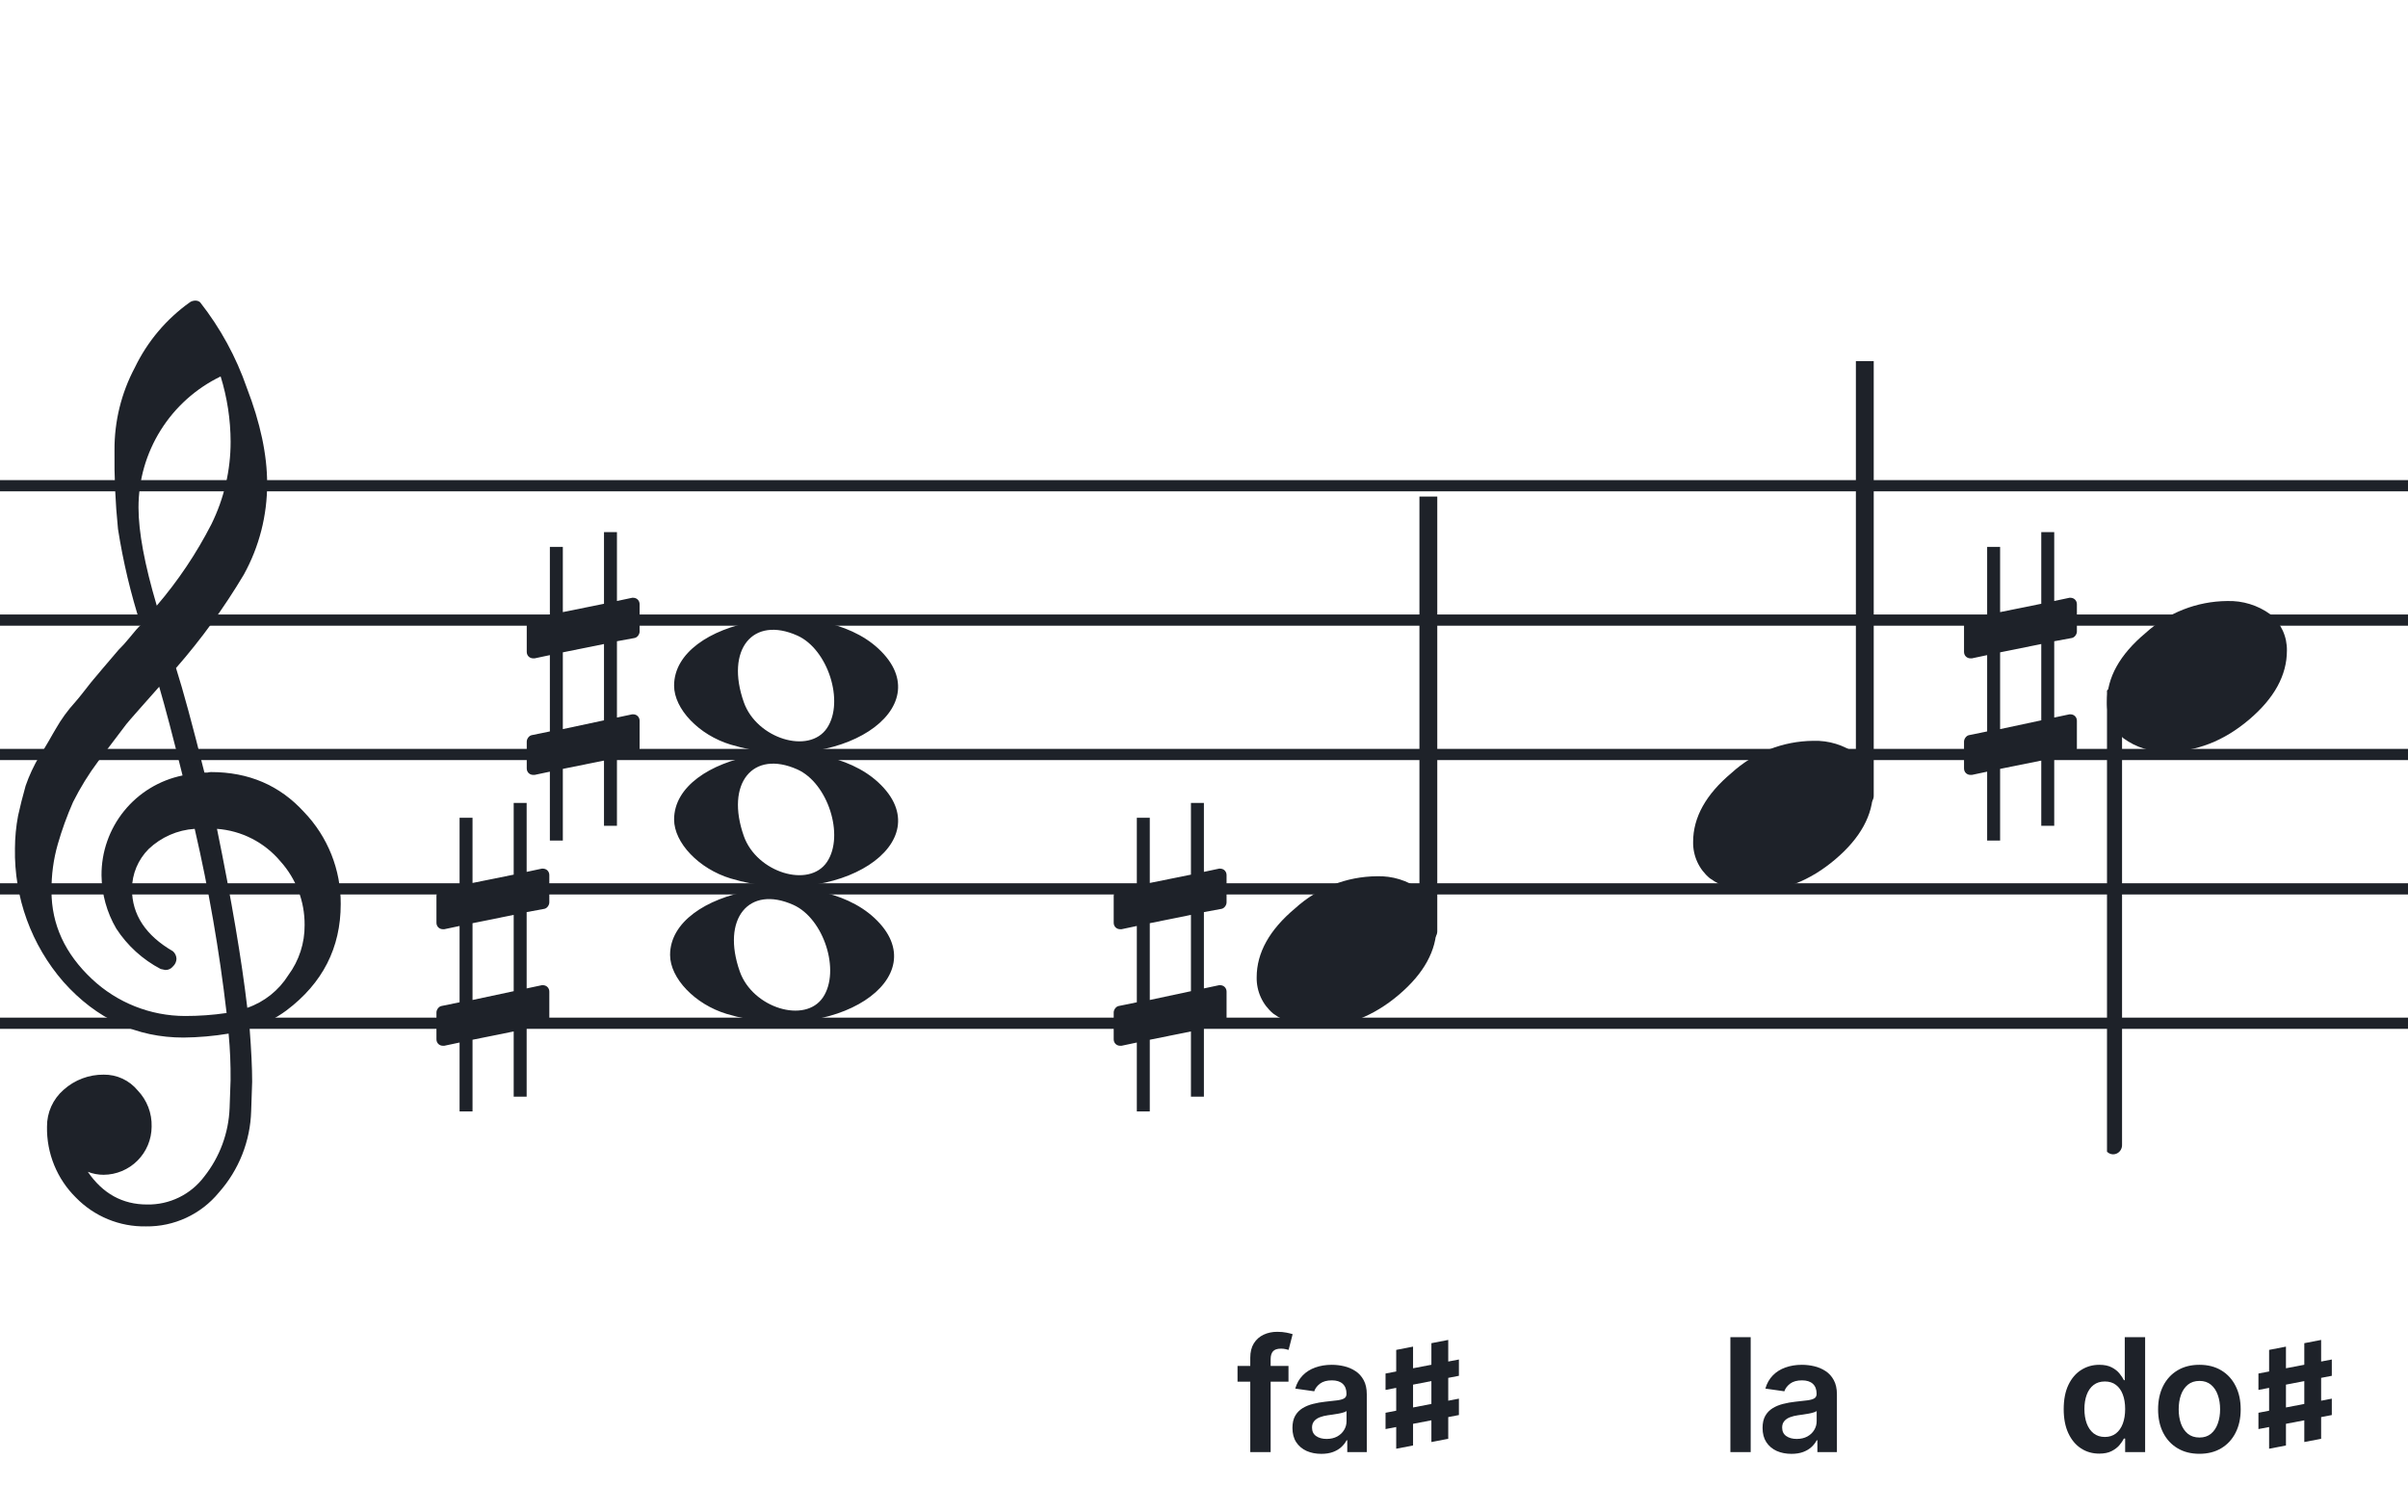 <svg width="320" height="201" viewBox="0 0 320 201" fill="none" xmlns="http://www.w3.org/2000/svg">
<path d="M192 135.255V136.744H128V135.255H192ZM192 118.883H128V117.395H192V118.883ZM192 101.022H128V99.534H192V101.022ZM192 83.162H128V81.674H192V83.162ZM192 65.302H128V63.813H192V65.302Z" fill="#1E2229"/>
<path d="M256 135.255V136.744H192V135.255H256ZM256 118.883H192V117.395H256V118.883ZM256 101.022H192V99.534H256V101.022ZM256 83.162H192V81.674H256V83.162ZM256 65.302H192V63.813H256V65.302Z" fill="#1E2229"/>
<path d="M320 135.255V136.744H256V135.255H320ZM320 118.883H256V117.395H320V118.883ZM320 101.022H256V99.534H320V101.022ZM320 83.162H256V81.674H320V83.162ZM320 65.302H256V63.813H320V65.302Z" fill="#1E2229"/>
<path d="M128 135.255V136.744H64V135.255H128ZM128 118.883H64V117.395H128V118.883ZM128 101.022H64V99.534H128V101.022ZM128 83.162H64V81.674H128V83.162ZM128 65.302H64V63.813H128V65.302Z" fill="#1E2229"/>
<path d="M64 135.255V136.744H0V135.255H64ZM64 118.883H0V117.395H64V118.883ZM64 101.022H0V99.534H64V101.022ZM64 83.162H0V81.674H64V83.162ZM64 65.302H0V63.813H64V65.302Z" fill="#1E2229"/>
<g clip-path="url(#clip0_1363_38815)">
<path d="M27.165 102.683H27.568C27.72 102.641 27.876 102.618 28.034 102.614C33.053 102.614 37.175 104.383 40.399 107.922C43.563 111.21 45.315 115.606 45.278 120.169C45.278 125.962 42.88 130.668 38.084 134.284C36.607 135.384 34.943 136.206 33.174 136.712C33.397 139.608 33.509 141.959 33.509 143.763C33.509 144.123 33.465 145.425 33.378 147.668C33.264 151.674 31.741 155.512 29.077 158.506C27.904 159.934 26.424 161.079 24.747 161.857C23.071 162.635 21.241 163.026 19.393 163C17.661 163.031 15.941 162.707 14.34 162.047C12.738 161.387 11.289 160.406 10.082 159.164C8.839 157.936 7.858 156.469 7.199 154.852C6.54 153.234 6.215 151.5 6.246 149.753C6.236 148.822 6.43 147.9 6.812 147.051C7.195 146.202 7.758 145.447 8.462 144.837C9.922 143.528 11.82 142.813 13.782 142.832C14.641 142.82 15.492 143.001 16.272 143.362C17.052 143.723 17.741 144.255 18.288 144.918C18.905 145.559 19.387 146.317 19.707 147.148C20.027 147.978 20.178 148.864 20.15 149.753C20.141 151.444 19.465 153.063 18.269 154.259C17.073 155.455 15.454 156.131 13.763 156.141C13.047 156.142 12.337 156.008 11.671 155.744C13.653 158.64 16.277 160.089 19.542 160.089C21.015 160.117 22.474 159.794 23.797 159.146C25.121 158.499 26.271 157.545 27.152 156.364C29.207 153.768 30.384 150.585 30.511 147.277C30.598 145.125 30.641 143.894 30.641 143.583C30.662 141.511 30.575 139.439 30.38 137.376C28.4 137.706 26.397 137.882 24.39 137.903C18.158 137.903 12.842 135.441 8.443 130.517C4.163 125.602 1.863 119.273 1.987 112.757C1.994 111.299 2.133 109.845 2.403 108.412C2.668 107.199 3.001 105.877 3.403 104.445C3.874 103.086 4.482 101.778 5.215 100.541C5.582 100.007 5.985 99.337 6.457 98.523C6.929 97.71 7.214 97.183 7.388 96.91C8.127 95.607 9.01 94.391 10.02 93.284C10.374 92.875 10.74 92.428 11.125 91.931C11.51 91.435 11.826 91.037 12.099 90.69C12.373 90.342 12.577 90.131 12.72 89.951C12.863 89.771 13.862 88.585 15.749 86.382C16.212 85.927 16.65 85.446 17.059 84.942C17.481 84.42 17.829 84.017 18.096 83.7C18.363 83.384 18.567 83.197 18.716 83.079C17.372 78.909 16.357 74.64 15.681 70.311C15.326 66.824 15.171 63.319 15.216 59.814C15.195 55.995 16.123 52.23 17.916 48.858C19.585 45.39 22.105 42.4 25.241 40.168C25.44 40.036 25.672 39.963 25.911 39.956C26.155 39.936 26.398 40.011 26.587 40.168C29.277 43.588 31.377 47.434 32.801 51.546C34.601 56.214 35.501 60.453 35.501 64.265C35.515 68.5 34.447 72.669 32.398 76.376C29.776 80.777 26.762 84.932 23.391 88.79C24.326 91.724 25.584 96.355 27.165 102.683ZM32.863 133.949C35.124 133.166 37.05 131.632 38.319 129.604C39.746 127.674 40.504 125.331 40.48 122.931C40.499 119.805 39.348 116.784 37.252 114.464C36.207 113.222 34.924 112.201 33.478 111.462C32.033 110.723 30.454 110.281 28.835 110.162C30.767 119.61 32.11 127.539 32.863 133.949ZM6.842 118.431C6.842 122.863 8.636 126.761 12.223 130.126C15.572 133.273 19.993 135.028 24.589 135.036C26.438 135.039 28.284 134.907 30.113 134.638C29.158 126.407 27.742 118.236 25.874 110.162C23.582 110.312 21.416 111.261 19.753 112.844C18.343 114.254 17.547 116.164 17.537 118.158C17.537 121.568 19.352 124.326 22.981 126.432C23.125 126.558 23.241 126.713 23.322 126.886C23.403 127.059 23.447 127.247 23.453 127.438C23.447 127.629 23.401 127.818 23.32 127.992C23.239 128.166 23.124 128.321 22.981 128.45C22.861 128.601 22.708 128.722 22.534 128.804C22.359 128.886 22.168 128.926 21.975 128.921C21.766 128.889 21.559 128.845 21.355 128.791C18.955 127.535 16.919 125.682 15.445 123.409C14.193 121.263 13.519 118.829 13.49 116.345C13.47 113.227 14.533 110.199 16.497 107.777C18.461 105.356 21.205 103.691 24.26 103.067C23.018 98.043 21.984 94.112 21.156 91.273C20.442 92.086 19.573 93.061 18.561 94.203C17.549 95.345 16.96 96.028 16.786 96.252C15.172 98.362 13.931 100.001 13.062 101.168C11.783 102.879 10.659 104.701 9.703 106.612C8.904 108.426 8.228 110.293 7.68 112.198C7.101 114.22 6.821 116.316 6.848 118.418L6.842 118.431ZM29.313 50.037C26.04 51.622 23.28 54.097 21.351 57.18C19.422 60.262 18.401 63.825 18.406 67.462C18.406 70.685 19.215 75.031 20.833 80.497C23.667 77.187 26.103 73.556 28.09 69.678C29.775 66.267 30.65 62.513 30.647 58.709C30.638 55.764 30.191 52.838 29.319 50.025L29.313 50.037Z" fill="#1E2229"/>
</g>
<path d="M97.096 116.756C92.896 115.484 89.581 112.028 89.581 108.919C89.581 100.119 108.793 96.637 116.726 103.998C125.306 111.959 111.304 121.059 97.096 116.756H97.096ZM109.91 114.546C112.248 111.036 110.013 104.083 105.965 102.268C100.019 99.603 96.375 104.145 98.851 111.133C100.564 115.967 107.532 118.117 109.91 114.546Z" fill="#1E2229"/>
<path d="M97.095 98.965C92.894 97.693 89.58 94.237 89.58 91.128C89.58 82.328 108.791 78.846 116.725 86.207C125.304 94.168 111.303 103.268 97.095 98.965H97.095ZM109.909 96.755C112.246 93.245 110.012 86.292 105.963 84.477C100.018 81.812 96.374 86.354 98.85 93.342C100.563 98.175 107.531 100.326 109.909 96.755Z" fill="#1E2229"/>
<path d="M96.561 134.756C92.361 133.484 89.047 130.027 89.047 126.919C89.047 118.119 108.257 114.637 116.191 121.998C124.77 129.959 110.769 139.058 96.561 134.756H96.561ZM109.375 132.545C111.712 129.036 109.478 122.083 105.429 120.268C99.484 117.603 95.84 122.145 98.316 129.133C100.029 133.966 106.997 136.116 109.375 132.545Z" fill="#1E2229"/>
<g clip-path="url(#clip1_1363_38815)">
<path fill-rule="evenodd" clip-rule="evenodd" d="M190.227 63.077C190.458 63.168 190.656 63.333 190.794 63.549C190.933 63.765 191.005 64.022 191 64.284V123.731C191.007 123.959 190.953 124.184 190.845 124.381C190.738 124.579 190.58 124.74 190.391 124.847C190.209 124.952 190.005 125.005 189.798 125.001C189.592 124.997 189.389 124.935 189.212 124.823C189.034 124.71 188.887 124.55 188.785 124.359C188.682 124.167 188.629 123.951 188.629 123.731V64.249C188.632 64.047 188.681 63.848 188.77 63.67C188.86 63.492 188.988 63.339 189.145 63.225C189.301 63.11 189.481 63.037 189.669 63.011C189.857 62.986 190.049 63.008 190.227 63.077Z" fill="#1E2229"/>
<path d="M182.963 116.463C185.021 116.397 187.043 117.019 188.707 118.231C189.412 118.82 189.976 119.559 190.357 120.395C190.738 121.23 190.926 122.141 190.908 123.059C190.908 126.33 189.231 129.386 185.878 132.229C182.524 135.072 178.88 136.491 174.945 136.487C172.887 136.554 170.865 135.931 169.201 134.718C168.496 134.13 167.932 133.391 167.551 132.555C167.17 131.72 166.981 130.809 167 129.891C167 126.629 168.705 123.572 172.116 120.72C175.084 118.015 178.947 116.499 182.963 116.463Z" fill="#1E2229"/>
</g>
<g clip-path="url(#clip2_1363_38815)">
<path fill-rule="evenodd" clip-rule="evenodd" d="M248.227 45.077C248.458 45.168 248.656 45.333 248.794 45.549C248.933 45.765 249.005 46.022 249 46.283V105.731C249.007 105.959 248.953 106.184 248.845 106.381C248.738 106.579 248.58 106.74 248.391 106.847C248.209 106.952 248.005 107.005 247.798 107.001C247.592 106.997 247.389 106.935 247.212 106.823C247.034 106.71 246.887 106.55 246.785 106.359C246.682 106.167 246.629 105.951 246.629 105.731V46.249C246.632 46.047 246.681 45.848 246.77 45.67C246.86 45.492 246.988 45.339 247.145 45.225C247.301 45.11 247.481 45.037 247.669 45.011C247.857 44.986 248.049 45.008 248.227 45.077Z" fill="#1E2229"/>
<path d="M240.963 98.463C243.021 98.397 245.043 99.019 246.707 100.231C247.412 100.82 247.976 101.559 248.357 102.395C248.738 103.23 248.926 104.141 248.908 105.059C248.908 108.33 247.231 111.386 243.878 114.229C240.524 117.072 236.88 118.491 232.945 118.487C230.887 118.554 228.865 117.931 227.201 116.718C226.496 116.13 225.932 115.391 225.551 114.555C225.17 113.72 224.981 112.809 225 111.891C225 108.629 226.705 105.572 230.116 102.72C233.084 100.015 236.947 98.499 240.963 98.463Z" fill="#1E2229"/>
</g>
<g clip-path="url(#clip3_1363_38815)">
<path fill-rule="evenodd" clip-rule="evenodd" d="M281.227 91.495C281.458 91.586 281.656 91.751 281.794 91.967C281.933 92.183 282.005 92.44 282 92.701V152.149C282.007 152.377 281.953 152.602 281.845 152.799C281.738 152.997 281.58 153.158 281.391 153.265C281.209 153.37 281.005 153.423 280.798 153.419C280.592 153.415 280.389 153.353 280.212 153.241C280.034 153.128 279.887 152.968 279.785 152.777C279.682 152.585 279.629 152.369 279.629 152.149V92.667C279.632 92.465 279.681 92.266 279.77 92.088C279.86 91.91 279.988 91.757 280.145 91.643C280.301 91.528 280.481 91.455 280.669 91.429C280.857 91.403 281.049 91.426 281.227 91.495Z" fill="#1E2229"/>
<path d="M295.963 79.882C298.021 79.816 300.043 80.438 301.707 81.65C302.412 82.239 302.976 82.978 303.357 83.814C303.738 84.649 303.926 85.56 303.908 86.478C303.908 89.749 302.231 92.805 298.878 95.648C295.524 98.491 291.88 99.91 287.945 99.906C285.887 99.973 283.865 99.35 282.201 98.137C281.496 97.549 280.932 96.81 280.551 95.974C280.17 95.138 279.981 94.228 280 93.31C280 90.048 281.705 86.991 285.116 84.139C288.084 81.434 291.947 79.918 295.963 79.882Z" fill="#1E2229"/>
</g>
<path d="M162.322 120.797C162.691 120.736 162.999 120.305 162.999 119.937V116.31C162.999 115.818 162.63 115.449 162.138 115.449H162.015L159.987 115.88V106.721H158.265V116.248L152.795 117.355V108.688H151.073V117.724L148.676 118.215C148.307 118.277 148 118.707 148 119.076V119.199V122.764V122.641C148 123.133 148.369 123.502 148.861 123.502H149.045L151.073 123.072V133.214L148.676 133.706C148.307 133.767 148 134.197 148 134.566V138.131C148 138.623 148.369 138.992 148.861 138.992H149.045L151.073 138.562V147.721H152.795V138.193L158.265 137.087V145.754H159.987V136.718L162.322 136.287C162.691 136.226 162.999 135.796 162.999 135.427V131.8C162.999 131.308 162.63 130.94 162.138 130.94H162.015L159.987 131.37V121.227L162.322 120.797ZM152.795 132.907V122.703L158.265 121.596V131.739L152.795 132.907Z" fill="#1E2229"/>
<path d="M72.322 120.797C72.691 120.736 72.999 120.305 72.999 119.937V116.31C72.999 115.818 72.63 115.449 72.138 115.449H72.015L69.987 115.88V106.721H68.265V116.248L62.795 117.355V108.688H61.074V117.724L58.676 118.215C58.307 118.277 58 118.707 58 119.076V119.199V122.764V122.641C58 123.133 58.369 123.502 58.861 123.502H59.045L61.074 123.072V133.214L58.676 133.706C58.307 133.767 58 134.197 58 134.566V138.131C58 138.623 58.369 138.992 58.861 138.992H59.045L61.074 138.562V147.721H62.795V138.193L68.265 137.087V145.754H69.987V136.718L72.322 136.287C72.691 136.226 72.999 135.796 72.999 135.427V131.8C72.999 131.308 72.63 130.94 72.138 130.94H72.015L69.987 131.37V121.227L72.322 120.797ZM62.795 132.907V122.703L68.265 121.596V131.739L62.795 132.907Z" fill="#1E2229"/>
<path d="M275.322 84.797C275.691 84.736 275.999 84.305 275.999 83.937V80.31C275.999 79.818 275.63 79.449 275.138 79.449H275.015L272.987 79.88V70.721H271.265V80.248L265.795 81.355V72.688H264.073V81.724L261.676 82.216C261.307 82.277 261 82.707 261 83.076V83.199V86.764V86.641C261 87.133 261.369 87.502 261.861 87.502H262.045L264.073 87.072V97.214L261.676 97.706C261.307 97.767 261 98.198 261 98.566V102.131C261 102.623 261.369 102.992 261.861 102.992H262.045L264.073 102.562V111.721H265.795V102.193L271.265 101.087V109.754H272.987V100.718L275.322 100.287C275.691 100.226 275.999 99.796 275.999 99.427V95.8C275.999 95.308 275.63 94.94 275.138 94.94H275.015L272.987 95.37V85.228L275.322 84.797ZM265.795 96.907V86.703L271.265 85.596V95.739L265.795 96.907Z" fill="#1E2229"/>
<path d="M84.322 84.797C84.691 84.736 84.999 84.305 84.999 83.937V80.31C84.999 79.818 84.63 79.449 84.138 79.449H84.015L81.987 79.88V70.721H80.265V80.248L74.795 81.355V72.688H73.073V81.724L70.676 82.216C70.307 82.277 70 82.707 70 83.076V83.199V86.764V86.641C70 87.133 70.369 87.502 70.861 87.502H71.045L73.073 87.072V97.214L70.676 97.706C70.307 97.767 70 98.198 70 98.566V102.131C70 102.623 70.369 102.992 70.861 102.992H71.045L73.073 102.562V111.721H74.795V102.193L80.265 101.087V109.754H81.987V100.718L84.322 100.287C84.691 100.226 84.999 99.796 84.999 99.427V95.8C84.999 95.308 84.63 94.94 84.138 94.94H84.015L81.987 95.37V85.228L84.322 84.797ZM74.795 96.907V86.703L80.265 85.596V95.739L74.795 96.907Z" fill="#1E2229"/>
<path d="M278.967 193.201C278.067 193.201 277.261 192.97 276.55 192.508C275.839 192.045 275.278 191.374 274.865 190.494C274.452 189.614 274.246 188.545 274.246 187.288C274.246 186.015 274.455 184.941 274.872 184.066C275.295 183.186 275.864 182.522 276.58 182.075C277.296 181.623 278.094 181.396 278.974 181.396C279.645 181.396 280.197 181.511 280.63 181.739C281.062 181.963 281.405 182.234 281.659 182.552C281.912 182.865 282.109 183.161 282.248 183.44H282.36V177.727H285.067V193H282.412V191.195H282.248C282.109 191.474 281.907 191.77 281.644 192.083C281.38 192.391 281.032 192.654 280.6 192.873C280.167 193.092 279.623 193.201 278.967 193.201ZM279.72 190.987C280.292 190.987 280.779 190.832 281.181 190.524C281.584 190.211 281.89 189.776 282.099 189.219C282.307 188.662 282.412 188.013 282.412 187.273C282.412 186.532 282.307 185.888 282.099 185.341C281.895 184.794 281.592 184.369 281.189 184.066C280.791 183.763 280.301 183.611 279.72 183.611C279.118 183.611 278.616 183.768 278.213 184.081C277.811 184.394 277.507 184.827 277.304 185.379C277.1 185.93 276.998 186.562 276.998 187.273C276.998 187.989 277.1 188.627 277.304 189.189C277.512 189.746 277.818 190.186 278.221 190.509C278.629 190.827 279.128 190.987 279.72 190.987ZM292.278 193.224C291.16 193.224 290.19 192.978 289.37 192.485C288.55 191.993 287.913 191.305 287.461 190.42C287.013 189.535 286.79 188.501 286.79 187.317C286.79 186.134 287.013 185.098 287.461 184.208C287.913 183.318 288.55 182.627 289.37 182.135C290.19 181.642 291.16 181.396 292.278 181.396C293.397 181.396 294.366 181.642 295.187 182.135C296.007 182.627 296.641 183.318 297.088 184.208C297.541 185.098 297.767 186.134 297.767 187.317C297.767 188.501 297.541 189.535 297.088 190.42C296.641 191.305 296.007 191.993 295.187 192.485C294.366 192.978 293.397 193.224 292.278 193.224ZM292.293 191.061C292.9 191.061 293.407 190.895 293.815 190.561C294.222 190.223 294.526 189.771 294.724 189.204C294.928 188.637 295.03 188.006 295.03 187.31C295.03 186.609 294.928 185.975 294.724 185.408C294.526 184.837 294.222 184.382 293.815 184.044C293.407 183.706 292.9 183.537 292.293 183.537C291.672 183.537 291.155 183.706 290.742 184.044C290.334 184.382 290.029 184.837 289.825 185.408C289.626 185.975 289.527 186.609 289.527 187.31C289.527 188.006 289.626 188.637 289.825 189.204C290.029 189.771 290.334 190.223 290.742 190.561C291.155 190.895 291.672 191.061 292.293 191.061Z" fill="#1E2229"/>
<path d="M300.125 184.734V182.555L309.875 180.691V182.859L300.125 184.734ZM300.125 189.938V187.77L309.875 185.895V188.074L300.125 189.938ZM301.543 192.551V179.414L303.781 178.98V192.117L301.543 192.551ZM306.219 191.66V178.523L308.457 178.09V191.227L306.219 191.66Z" fill="#1E2229"/>
<path d="M232.65 177.727V193H229.951V177.727H232.65ZM238.061 193.231C237.335 193.231 236.681 193.102 236.1 192.843C235.523 192.58 235.066 192.192 234.728 191.68C234.394 191.168 234.228 190.537 234.228 189.786C234.228 189.14 234.347 188.605 234.586 188.183C234.824 187.76 235.15 187.422 235.563 187.168C235.975 186.915 236.44 186.723 236.957 186.594C237.479 186.46 238.019 186.363 238.576 186.303C239.247 186.234 239.791 186.172 240.209 186.117C240.626 186.057 240.93 185.968 241.119 185.848C241.312 185.724 241.409 185.533 241.409 185.274V185.229C241.409 184.668 241.243 184.233 240.91 183.924C240.577 183.616 240.097 183.462 239.47 183.462C238.809 183.462 238.285 183.606 237.897 183.895C237.514 184.183 237.256 184.523 237.121 184.916L234.601 184.558C234.8 183.862 235.128 183.281 235.585 182.813C236.043 182.341 236.602 181.988 237.263 181.754C237.924 181.516 238.655 181.396 239.456 181.396C240.007 181.396 240.557 181.461 241.104 181.59C241.65 181.719 242.15 181.933 242.603 182.232C243.055 182.525 243.418 182.925 243.691 183.432C243.97 183.939 244.109 184.573 244.109 185.334V193H241.514V191.426H241.424C241.26 191.745 241.029 192.043 240.731 192.321C240.437 192.595 240.067 192.816 239.62 192.985C239.177 193.149 238.658 193.231 238.061 193.231ZM238.762 191.248C239.304 191.248 239.774 191.141 240.171 190.927C240.569 190.708 240.875 190.42 241.089 190.062C241.307 189.704 241.417 189.314 241.417 188.891V187.541C241.332 187.611 241.188 187.675 240.984 187.735C240.785 187.795 240.562 187.847 240.313 187.892C240.065 187.936 239.818 187.976 239.575 188.011C239.331 188.046 239.12 188.076 238.941 188.1C238.538 188.155 238.178 188.245 237.86 188.369C237.541 188.493 237.29 188.667 237.106 188.891C236.922 189.11 236.831 189.393 236.831 189.741C236.831 190.238 237.012 190.614 237.375 190.867C237.738 191.121 238.2 191.248 238.762 191.248Z" fill="#1E2229"/>
<path d="M171.227 181.545V183.634H164.456V181.545H171.227ZM166.149 193V180.464C166.149 179.694 166.308 179.052 166.626 178.54C166.949 178.028 167.382 177.645 167.924 177.392C168.465 177.138 169.067 177.011 169.728 177.011C170.196 177.011 170.611 177.049 170.974 177.123C171.337 177.198 171.605 177.265 171.779 177.325L171.242 179.413C171.128 179.378 170.984 179.343 170.81 179.308C170.636 179.268 170.442 179.249 170.228 179.249C169.726 179.249 169.37 179.37 169.161 179.614C168.958 179.853 168.856 180.196 168.856 180.643V193H166.149ZM175.586 193.231C174.861 193.231 174.207 193.102 173.625 192.843C173.048 192.58 172.591 192.192 172.253 191.68C171.92 191.168 171.753 190.537 171.753 189.786C171.753 189.14 171.873 188.605 172.111 188.183C172.35 187.76 172.676 187.422 173.088 187.168C173.501 186.915 173.966 186.723 174.483 186.594C175.005 186.46 175.544 186.363 176.101 186.303C176.772 186.234 177.316 186.172 177.734 186.117C178.152 186.057 178.455 185.968 178.644 185.848C178.838 185.724 178.935 185.533 178.935 185.274V185.229C178.935 184.668 178.768 184.233 178.435 183.924C178.102 183.616 177.622 183.462 176.996 183.462C176.335 183.462 175.81 183.606 175.422 183.895C175.04 184.183 174.781 184.523 174.647 184.916L172.126 184.558C172.325 183.862 172.653 183.281 173.111 182.813C173.568 182.341 174.127 181.988 174.788 181.754C175.45 181.516 176.18 181.396 176.981 181.396C177.533 181.396 178.082 181.461 178.629 181.59C179.176 181.719 179.676 181.933 180.128 182.232C180.58 182.525 180.943 182.925 181.217 183.432C181.495 183.939 181.634 184.573 181.634 185.334V193H179.039V191.426H178.95C178.786 191.745 178.554 192.043 178.256 192.321C177.963 192.595 177.592 192.816 177.145 192.985C176.702 193.149 176.183 193.231 175.586 193.231ZM176.287 191.248C176.829 191.248 177.299 191.141 177.697 190.927C178.095 190.708 178.4 190.42 178.614 190.062C178.833 189.704 178.942 189.314 178.942 188.891V187.541C178.858 187.611 178.714 187.675 178.51 187.735C178.311 187.795 178.087 187.847 177.839 187.892C177.59 187.936 177.344 187.976 177.1 188.011C176.857 188.046 176.645 188.076 176.466 188.1C176.064 188.155 175.703 188.245 175.385 188.369C175.067 188.493 174.816 188.667 174.632 188.891C174.448 189.11 174.356 189.393 174.356 189.741C174.356 190.238 174.537 190.614 174.9 190.867C175.263 191.121 175.726 191.248 176.287 191.248Z" fill="#1E2229"/>
<path d="M184.125 184.734V182.555L193.875 180.691V182.859L184.125 184.734ZM184.125 189.938V187.77L193.875 185.895V188.074L184.125 189.938ZM185.543 192.551V179.414L187.781 178.98V192.117L185.543 192.551ZM190.219 191.66V178.523L192.457 178.09V191.227L190.219 191.66Z" fill="#1E2229"/>
<defs>
<clipPath id="clip0_1363_38815">
<rect width="43.247" height="123" fill="white" transform="translate(2 40)"/>
</clipPath>
<clipPath id="clip1_1363_38815">
<rect width="24" height="70.461" fill="white" transform="translate(167 66)"/>
</clipPath>
<clipPath id="clip2_1363_38815">
<rect width="24" height="70.461" fill="white" transform="translate(225 48)"/>
</clipPath>
<clipPath id="clip3_1363_38815">
<rect width="24" height="125.46" fill="white" transform="translate(280 29.419)"/>
</clipPath>
</defs>
</svg>
